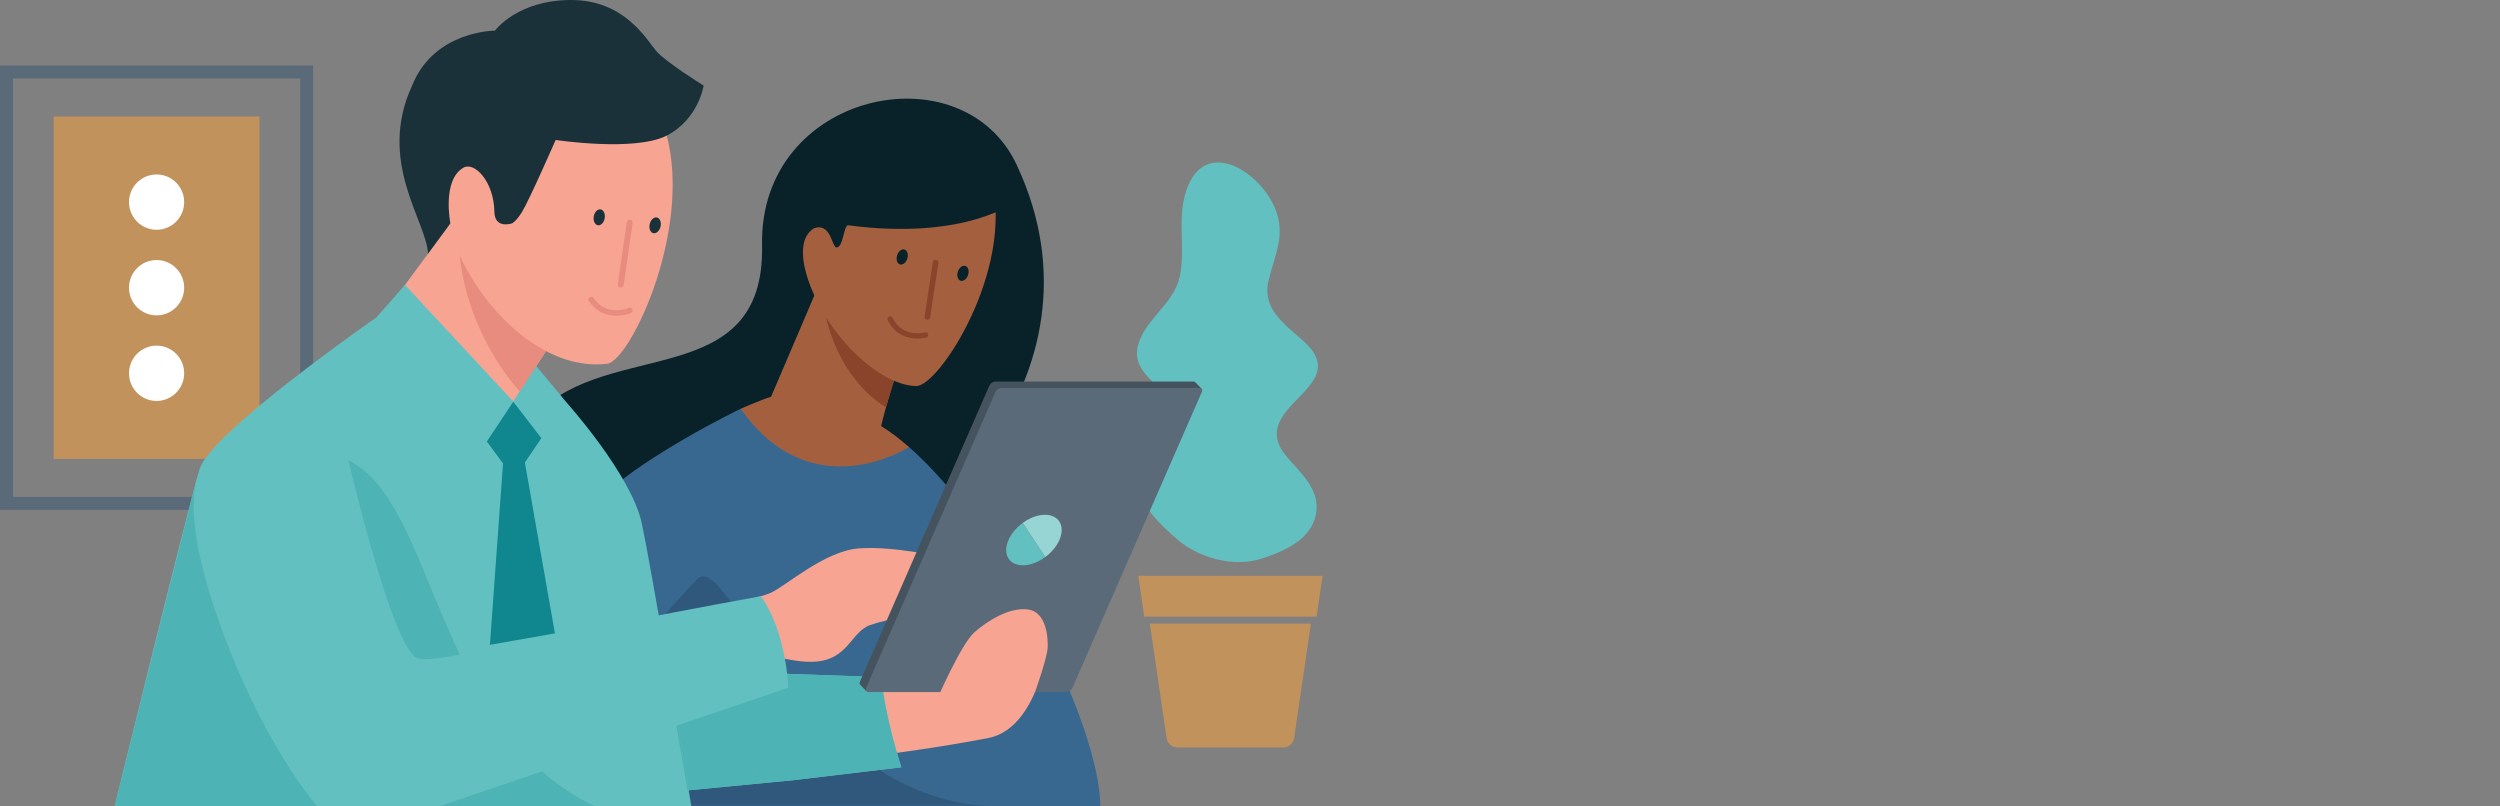 <svg width="310" height="100" viewBox="0 0 310 100" fill="none" xmlns="http://www.w3.org/2000/svg">
<rect x="0" y="0" width="310" height="100" fill="#808080" stroke="none"/>
<path d="M1.602 61.617H37.227V9.738H1.602V61.617ZM38.829 63.222H0V8.129H38.829V63.222Z" fill="#5A6A79"/>
<path d="M32.178 14.448V56.903H6.652V14.448H32.178Z" fill="#C1925C"/>
<path d="M19.417 32.246C17.525 32.246 15.996 33.782 15.996 35.678C15.996 37.573 17.529 39.105 19.417 39.105C21.304 39.105 22.837 37.569 22.837 35.678C22.837 33.786 21.304 32.246 19.417 32.246Z" fill="white"/>
<path d="M19.417 42.859C17.525 42.859 15.996 44.395 15.996 46.286C15.996 48.177 17.529 49.718 19.417 49.718C21.304 49.718 22.837 48.181 22.837 46.286C22.837 44.391 21.304 42.859 19.417 42.859Z" fill="white"/>
<mask id="mask0_2148_83219" style="mask-type:luminance" maskUnits="userSpaceOnUse" x="0" y="0" width="164" height="100">
<path d="M164 0H0V100H164V0Z" fill="white"/>
</mask>
<g mask="url(#mask0_2148_83219)">
<path d="M19.417 21.633C17.525 21.633 15.996 23.17 15.996 25.061C15.996 26.952 17.529 28.492 19.417 28.492C21.304 28.492 22.837 26.956 22.837 25.061C22.837 23.166 21.304 21.633 19.417 21.633Z" fill="white"/>
<path d="M161.666 42.327C159.381 40.27 156.483 38.339 157.276 34.891C158 31.742 159.477 29.202 158.137 25.907C157.018 23.157 154.214 20.544 151.622 20.19C149.695 19.923 147.892 20.903 146.982 24.004C145.984 27.415 147.022 30.871 146.286 34.306C145.521 37.863 141.614 39.77 141.022 43.274C140.254 47.81 149.071 49.133 143.831 54.113C138.556 59.129 141.352 62.919 146.061 66.948C147.578 68.246 149.562 69.129 151.562 69.5C153.22 69.806 154.882 69.762 156.298 69.311C159.417 68.311 162.499 66.903 163.159 63.851C163.799 60.887 161.457 58.815 159.67 56.77C154.069 50.355 168.181 48.19 161.662 42.327H161.666Z" fill="#62C0C1"/>
</g>
<path d="M148.893 71.403H156.531H164L163.255 76.464H141.891L141.146 71.403H148.893Z" fill="#C1925C"/>
<path d="M162.568 77.327H142.58L144.677 91.645L144.685 91.653C144.813 92.242 145.365 92.686 146.021 92.686H146.033H159.099H159.111C159.799 92.686 160.363 92.198 160.459 91.569L160.467 91.561L162.556 77.331L162.568 77.327Z" fill="#C1925C"/>
<path d="M103.98 67.371C112.41 69.524 138.692 47.294 126.06 20.419C119.295 6.032 94.112 11.383 94.495 30.419C94.861 48.585 75.46 41.956 66.535 51.355C57.605 60.754 64.233 79.512 73.392 85.419C78.257 88.556 84.205 82.661 89.975 76.77C95.07 71.568 100.028 66.363 103.98 67.375" fill="#092129"/>
<path d="M112.712 55.428C124.398 65.657 136.438 90.008 136.438 99.992H63.959C63.959 97.532 62.011 77.339 73.605 62.778C76.965 58.56 87.186 52.952 91.842 50.685L112.712 55.428Z" fill="#386890"/>
<path d="M112.713 55.427C111.55 54.411 110.391 53.532 109.248 52.822L109.26 52.814C110.278 48.593 111.985 43.653 111.985 43.653L102.146 33.895C102.146 33.895 96.367 47.476 95.626 49.161L95.642 49.185C94.331 49.589 91.844 50.685 91.844 50.685C100.681 63.27 112.713 55.427 112.713 55.427Z" fill="#A4603E"/>
<path d="M111.569 44.887L109.863 50.492C109.863 50.492 104.439 47.742 102.402 39.294C111.42 44.121 111.569 44.883 111.569 44.883V44.887Z" fill="#8B442C"/>
<path d="M113.637 47.867C116.454 47.867 125.79 33.468 122.925 22.355C120.551 13.141 111.847 13.939 108.474 15.088C105.106 16.238 98.156 21.822 99.255 30.798C100.354 39.77 108.575 47.867 113.633 47.867H113.637Z" fill="#A4603E"/>
<path d="M98.157 27.205C98.081 24.419 99.803 15.476 112.02 12.75C122.527 10.407 126.149 24.846 126.149 24.846C126.149 24.846 120.028 29.899 105.139 27.931C104.584 28.072 104.575 30.697 103.718 30.689C103.131 30.645 103.062 27.564 100.93 28.306C97.827 30.242 100.974 36.653 100.974 36.653L98.716 34.197C98.278 34.447 97.409 29.996 98.161 27.201L98.157 27.205Z" fill="#092129"/>
<path d="M118.778 33.685C118.939 33.178 119.353 32.859 119.699 32.976C120.053 33.085 120.202 33.585 120.041 34.097C119.88 34.601 119.462 34.923 119.112 34.81C118.761 34.698 118.609 34.198 118.774 33.685H118.778Z" fill="#092129"/>
<path d="M111.239 31.665C111.396 31.153 111.81 30.831 112.156 30.94C112.506 31.048 112.663 31.548 112.51 32.06C112.353 32.569 111.943 32.891 111.593 32.786C111.239 32.678 111.086 32.178 111.239 31.665Z" fill="#092129"/>
<path d="M114.942 39.653C114.749 39.621 114.616 39.439 114.644 39.246L115.667 32.504C115.695 32.31 115.848 32.153 116.069 32.206C116.262 32.234 116.399 32.415 116.367 32.613L115.341 39.351C115.312 39.544 115.131 39.673 114.942 39.653Z" fill="#8B442C"/>
<mask id="mask1_2148_83219" style="mask-type:luminance" maskUnits="userSpaceOnUse" x="0" y="0" width="164" height="100">
<path d="M164 0H0V100H164V0Z" fill="white"/>
</mask>
<g mask="url(#mask1_2148_83219)">
<path d="M112.375 41.766C111.533 41.492 110.664 40.903 110.073 39.702C109.992 39.536 110.061 39.335 110.23 39.25C110.395 39.169 110.6 39.238 110.68 39.407C111.92 41.94 114.568 41.242 114.68 41.21C114.857 41.161 115.043 41.27 115.095 41.448C115.143 41.629 115.039 41.815 114.857 41.867C114.841 41.867 113.646 42.185 112.379 41.77L112.375 41.766Z" fill="#8B442C"/>
<path d="M86.411 71.839C79.578 78.964 75.703 85.403 75.703 85.403L78.049 99.996C78.049 99.996 149.164 100.012 124.081 99.996C99.333 99.98 90.407 67.673 86.411 71.843" fill="#30587D"/>
</g>
<path d="M128.781 84.665C127.872 87.294 125.985 90.847 122.56 91.512C116.6 92.665 110.355 93.472 108.234 93.782C106.113 94.093 106.468 85.718 106.468 85.718L114.906 84.19C114.906 84.19 129.156 83.589 128.785 84.665" fill="#F8A492"/>
<path d="M82.648 83.04L109.264 83.96C109.864 89.54 111.775 95.141 111.775 95.141L98.367 96.742L85.256 98.004L82.653 83.04" fill="#62C0C1"/>
<path d="M14.205 99.992C14.205 99.992 23.36 62.666 24.76 58.133C26.161 53.601 46.676 39.355 46.676 39.355L70.326 49.996C70.326 49.996 78.29 58.883 79.577 64.879C80.865 70.875 85.73 99.992 85.73 99.992H14.205Z" fill="#62C0C1"/>
<path d="M73.787 99.992H14.205L24.362 59.532C24.362 59.532 31.219 55.988 37.726 55.988C39.646 55.988 41.533 56.294 43.207 57.093C54.084 62.282 53.883 90.52 73.787 99.992Z" fill="#4EB3B4"/>
<path d="M68.809 78.536L65.083 57.355L67.171 54.266L63.654 49.794L59.256 53.234L62.375 57.468L60.749 79.96L68.809 78.536Z" fill="#10868F"/>
<path d="M89.066 75.069C89.066 75.069 93.743 74.302 95.561 73.512C97.38 72.726 102.213 68.335 106.467 68.004C110.72 67.669 116.825 69.081 116.825 69.081L114.169 76.157C114.169 76.157 110.298 76.657 107.891 77.508C105.485 78.359 105.179 81.927 100.805 82.06C99.771 82.093 98.877 81.96 98.101 81.827C97.139 81.661 96.358 81.5 95.714 81.645C94.551 81.911 90.475 84.359 90.475 84.359L89.066 75.064" fill="#F8A492"/>
<path d="M63.654 49.794L68.729 41.948L56.588 26.686L49.787 35.919C49.787 35.919 57.598 49.444 63.654 49.794Z" fill="#F8A492"/>
<path d="M58.648 57.343L63.654 49.794L50.217 35.331L46.676 39.355L58.648 57.343Z" fill="#62C0C1"/>
<path d="M63.654 49.794L66.499 45.391L70.326 49.996L68.725 56.415L63.654 49.794Z" fill="#62C0C1"/>
<path d="M68.724 41.947L64.463 48.536C64.463 48.536 57.268 41.109 56.865 29.742C66.197 34.738 68.724 41.947 68.724 41.947Z" fill="#E88C7F"/>
<path d="M75.291 45.109C78.221 44.742 86.414 27.44 82.257 15.407C79.311 6.879 66.868 11.057 63.5 12.347C60.132 13.637 53.621 19.492 55.685 27.903C57.75 36.315 66.506 46.206 75.291 45.105V45.109Z" fill="#F8A492"/>
<path d="M53.074 31.456L55.847 27.694C55.847 27.694 54.772 22.335 57.472 20.79C58.829 20.016 61.243 22.5 61.303 26.258C61.34 28.456 63.501 27.694 63.501 27.694C63.501 27.694 64.004 27.448 64.704 26.327C65.597 24.899 68.901 17.355 68.901 17.355C68.901 17.355 78.732 18.847 82.68 16.811C86.627 14.774 87.251 10.613 87.251 10.613C87.251 10.613 82.531 7.694 81.352 6.302C80.173 4.911 77.469 0 70.809 0C64.149 0 61.372 3.798 61.372 3.798C61.372 3.798 53.811 3.798 51.102 10.613C46.732 20.069 52.893 27.407 53.074 31.456Z" fill="#1B313A"/>
<path d="M80.567 27.778C80.692 27.242 81.094 26.879 81.46 26.968C81.834 27.049 82.028 27.553 81.907 28.097C81.782 28.633 81.376 28.996 81.005 28.912C80.635 28.823 80.438 28.319 80.567 27.782V27.778Z" fill="#1B313A"/>
<path d="M73.626 26.827C73.727 26.282 74.105 25.895 74.48 25.964C74.854 26.032 75.075 26.528 74.983 27.069C74.886 27.609 74.504 27.996 74.133 27.932C73.755 27.863 73.534 27.371 73.626 26.827Z" fill="#1B313A"/>
<path d="M76.922 35.673C76.721 35.641 76.576 35.456 76.608 35.254L77.719 27.552C77.747 27.351 77.904 27.189 78.133 27.242C78.33 27.27 78.475 27.456 78.447 27.661L77.336 35.359C77.308 35.56 77.123 35.698 76.926 35.673H76.922Z" fill="#E88C7F"/>
<path d="M75.686 39.097C74.785 38.944 73.803 38.476 73.018 37.335C72.914 37.177 72.95 36.96 73.107 36.847C73.264 36.738 73.481 36.778 73.594 36.939C75.248 39.343 77.851 38.226 77.96 38.173C78.133 38.097 78.342 38.177 78.419 38.355C78.495 38.532 78.419 38.738 78.238 38.819C78.222 38.827 77.046 39.331 75.682 39.101L75.686 39.097Z" fill="#E88C7F"/>
<path d="M85.393 97.992C84.894 95.016 83.9 89.117 82.853 83.048L90.314 83.306L90.475 84.367C90.475 84.367 91.232 83.911 92.189 83.375L109.264 83.964C109.864 89.544 111.775 95.145 111.775 95.145L98.367 96.746L85.397 97.996" fill="#4EB3B4"/>
<path d="M85.256 98.004L82.652 83.04L82.858 83.049C83.904 89.121 84.898 95.016 85.397 97.992L85.256 98.004Z" fill="#4EB3B4"/>
<path d="M90.475 84.363L90.314 83.302L92.19 83.367C91.236 83.907 90.475 84.359 90.475 84.359" fill="#8E9F9A"/>
<path d="M24.362 59.532C22.748 65.96 27.135 77.532 29.428 82.907C34.261 94.234 39.344 99.992 39.344 99.992H54.431L97.758 85.274C97.758 85.274 97.533 78.407 94.358 73.931C62.652 79.694 53.316 82.528 51.622 81.544C47.903 79.391 41.481 49.625 41.481 49.625" fill="#62C0C1"/>
<path d="M148.245 47.428C148.189 47.359 148.1 47.31 147.976 47.31H123.416C123.131 47.31 122.801 47.536 122.68 47.819L106.636 84.508C106.575 84.649 106.575 84.774 106.632 84.867L107.416 85.698L108.149 85.016H131.489C131.77 85.016 132.1 84.786 132.225 84.508L147.972 48.5L148.177 48.637L149.022 48.238L148.249 47.428H148.245Z" fill="#45535E"/>
<path d="M107.393 85.306C107.268 85.589 107.401 85.814 107.682 85.814H132.242C132.523 85.814 132.853 85.585 132.978 85.306L149.022 48.617C149.147 48.335 149.018 48.109 148.733 48.109H124.173C123.892 48.109 123.562 48.339 123.437 48.617L107.393 85.306Z" fill="#5A6A79"/>
<path d="M125.051 66.964C124.294 68.694 125.095 70.097 126.838 70.097C127.759 70.097 128.761 69.701 129.61 69.076L126.813 64.847C126.049 65.403 125.405 66.149 125.047 66.968L125.051 66.964Z" fill="#62C0C1"/>
<path d="M131.364 66.964C132.12 65.234 131.319 63.831 129.577 63.831C128.659 63.831 127.666 64.222 126.816 64.843L129.613 69.073C130.37 68.516 131.01 67.778 131.368 66.96L131.364 66.964Z" fill="#97D4D4"/>
<path d="M116.088 86.964C116.088 86.964 119.142 79.887 120.824 78.407C122.506 76.927 125.158 75.299 127.432 75.569C129.702 75.843 129.979 78.927 129.911 80.302C129.838 81.677 128.341 85.815 128.341 85.815L116.088 86.964Z" fill="#F8A492"/>
</svg>
